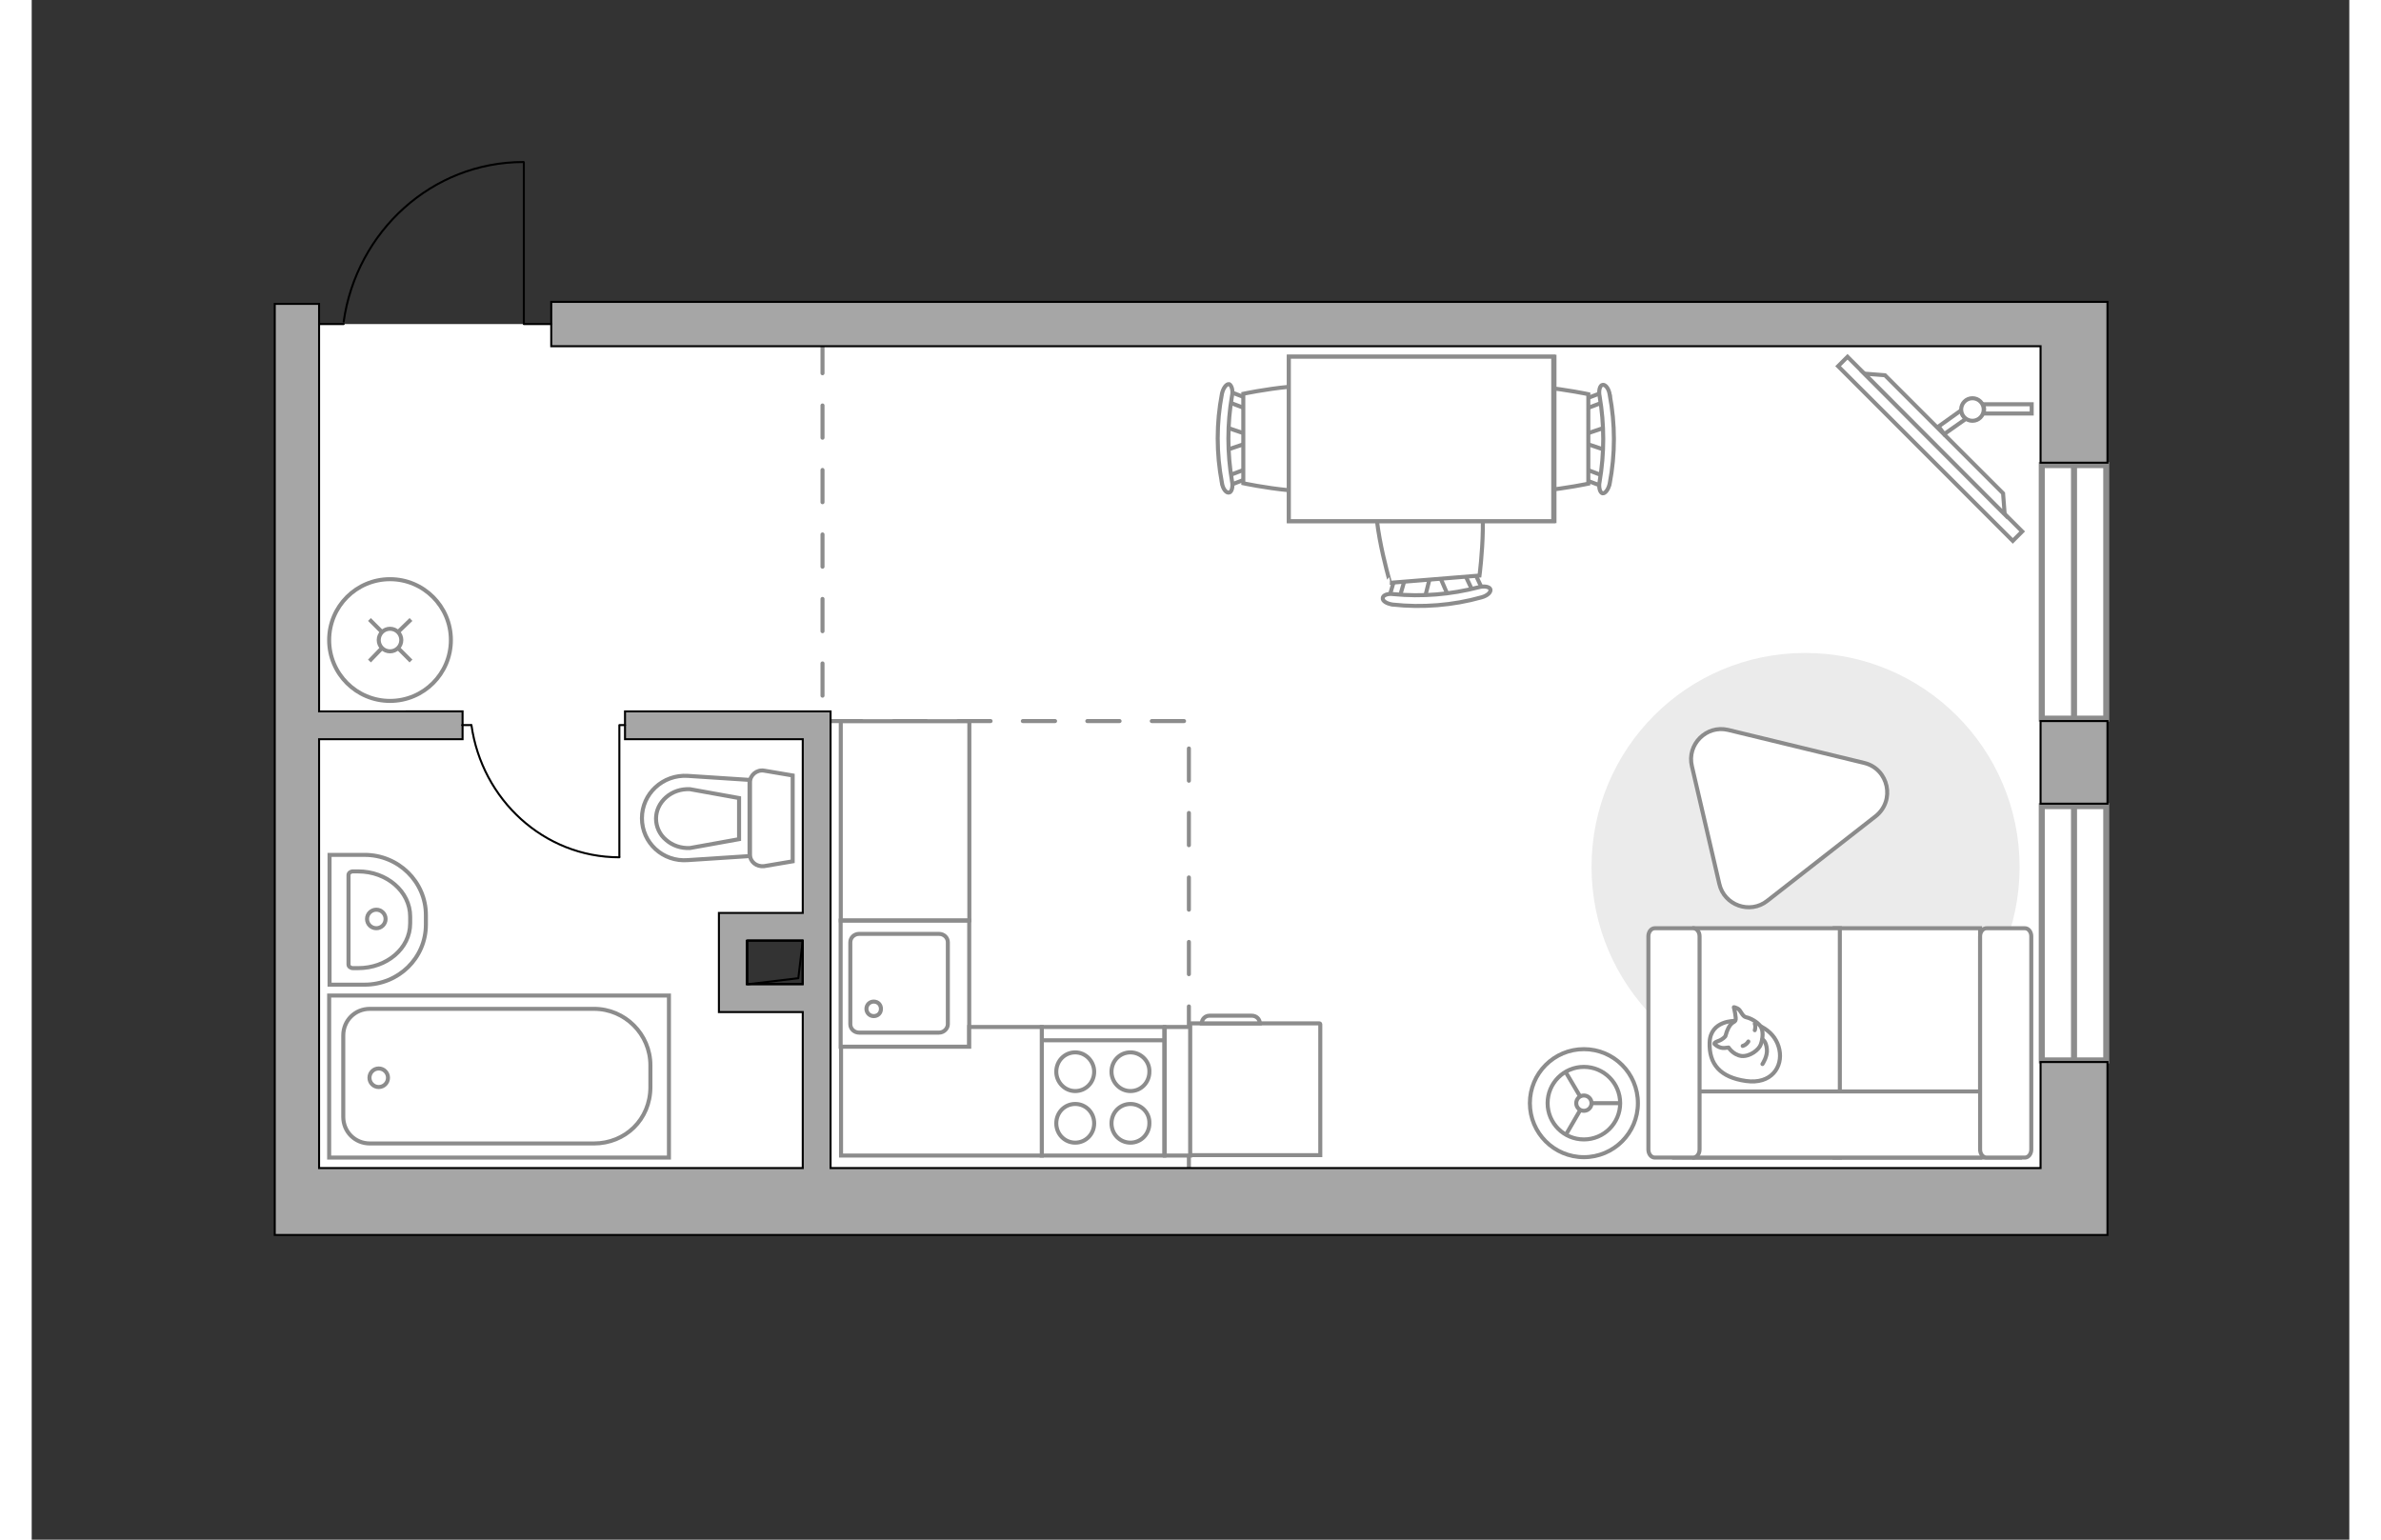 <?xml version="1.0" encoding="utf-8"?>
<!-- Generator: Adobe Illustrator 27.2.0, SVG Export Plug-In . SVG Version: 6.00 Build 0)  -->
<svg version="1.1" xmlns="http://www.w3.org/2000/svg" xmlns:xlink="http://www.w3.org/1999/xlink" x="0px" y="0px"
	 viewBox="0 0 575 382" style="enable-background:new 0 0 575 382;" xml:space="preserve" width="883" height="571">
<rect x="0" y="0" width="575" height="382" fill="#333333" stroke="none"/>
<style type="text/css">
	.st0{fill:#FFFFFF;}
	.st1{fill:#FFFFFF;stroke:#8C8C8C;stroke-width:1.5;stroke-linecap:round;stroke-miterlimit:10;}
	.st2{fill:none;stroke:#8C8C8C;stroke-linecap:round;stroke-linejoin:round;stroke-miterlimit:10;stroke-dasharray:8;}
	.st3{fill:#A6A6A6;stroke:#000000;stroke-width:0.5;stroke-miterlimit:10;}
	.st4{fill:none;stroke:#000000;stroke-width:0.5;stroke-linecap:round;stroke-linejoin:round;stroke-miterlimit:10;}
	.st5{fill:#FFFFFF;stroke:#8C8C8C;stroke-miterlimit:10;}
	.st6{fill:#EBEBEB;}
	.st7{fill:#FFFFFF;stroke:#8C8C8C;stroke-linecap:round;stroke-linejoin:round;stroke-miterlimit:10;}
	.st8{fill:none;stroke:#8C8C8C;stroke-linecap:round;stroke-linejoin:round;stroke-miterlimit:10;}
	.st9{fill:#FFFFFF;stroke:#8B8B8B;stroke-linecap:round;stroke-linejoin:round;stroke-miterlimit:10;}
</style>
<g id="bg_1_">
	<path class="st0" d="M506.7,294.9V80.4H142.7H71.3l-5.5,5.5v209H506.7z M176.5,230.5h16.7v15.6h-16.7V230.5z"/>
</g>
<g id="windows_1_">
	<g>
		<rect x="498.7" y="115.4" class="st1" width="16" height="62.9"/>
		<line class="st1" x1="506.7" y1="178.3" x2="506.7" y2="115.4"/>
	</g>
	<g>
		<rect x="498.7" y="200" class="st1" width="16" height="63.1"/>
		<line class="st1" x1="506.7" y1="263.1" x2="506.7" y2="200"/>
	</g>
</g>
<g id="plan">
	<polyline class="st2" points="287.1,289.7 287.1,178.9 196.2,178.9 196.2,85.9 	"/>
	<g>
		<path class="st3" d="M498.4,263.6v26.2H198.2V176.5h-2h-4.9h-44.1v6.9h44.1v43.1h-20.8v2v4.9v10.8v5.5v1.4h20.8v38.7h-120V183.4
			h35.6v-6.9H71.3V75.4h-11v214.4v8.3v8.3H515V298v-8.3v-26.2H498.4z M177.4,244.2v-10.8h13.9v10.8H177.4z"/>
		<polygon class="st3" points="498.4,114.8 515,114.8 515,74.9 503.4,74.9 498.4,74.9 128.9,74.9 128.9,85.9 498.4,85.9 		"/>
		<rect x="498.4" y="178.9" class="st3" width="16.6" height="20.5"/>
	</g>
	<g>
		<polyline class="st4" points="122.1,40.3 122.1,80.4 128.9,80.4 		"/>
		<line class="st4" x1="71.3" y1="80.4" x2="77.4" y2="80.4"/>
		<path class="st4" d="M77.4,79.8c3.2-22.4,21.9-39.6,44.6-39.6"/>
	</g>
	<g>
		
			<rect x="177.6" y="233.4" transform="matrix(-1 -1.624706e-10 1.624706e-10 -1 368.873 477.53)" class="st4" width="13.7" height="10.8"/>
		<polyline class="st4" points="191.3,233.4 190.2,242.7 177.6,244.2 		"/>
	</g>
	<g>
		<path id="wc_00000094613876843104000100000001708952490245615252_" class="st5" d="M163.3,210.3"/>
		<g id="Group_26_00000092439335390779028860000007227197470908115110_">
			<path id="Vector_130_00000146480925035823075230000004298682240978669968_" class="st5" d="M178.2,212l0-17.9
				c0-1.8,1.7-3.2,3.5-2.9l7.1,1.2l0,21.3l-7.1,1.2C179.8,215.1,178.2,213.8,178.2,212z"/>
			<path id="Vector_131_00000019650418163756137290000001704391955439951492_" class="st5" d="M151.4,203c0-6.1,5.2-10.9,11.4-10.5
				l15.3,1l0,18.9l-15.3,1C156.6,213.9,151.4,209.1,151.4,203z"/>
			<path id="Vector_132_00000059996772773943313440000011261806750425756544_" class="st5" d="M175.5,198l-12.2-2.2
				c-2.2-0.1-4.3,0.6-5.9,2c-1.6,1.4-2.5,3.3-2.5,5.3c0,2,0.9,4,2.5,5.3c1.6,1.4,3.7,2.1,5.9,2l12.2-2.2L175.5,198z"/>
		</g>
	</g>
	<g>
		<path id="Vector_134_00000168081337009832069630000016793690556447120008_" class="st5" d="M97.8,227v2.4
			c0,8.3-6.8,14.9-15.2,14.9h-8.7v-32.2h8.7C91,212.1,97.8,218.8,97.8,227z"/>
		<path id="Vector_133_00000112631568349959411510000003838971183038881438_" class="st5" d="M93.9,227.4v1.7
			c0,6.2-5.8,11.1-12.9,11.1h-1.3c-0.6,0-1.1-0.4-1.1-0.9v-22.2c0-0.5,0.5-0.9,1.1-0.9H81C88.1,216.2,93.9,221.2,93.9,227.4z"/>
		<circle class="st5" cx="85.5" cy="228" r="2.3"/>
	</g>
	<g>
		<g>
			<path id="Vector_135_00000113336653549334700930000008015573321499128255_" class="st5" d="M158.1,287.2H73.8v-40.2l84.3,0V287.2
				z"/>
			<path id="Vector_136_00000083054679769500178350000004799930618025121969_" class="st5" d="M153.5,264.3v5.4c0,8.1-6.3,14-14,14
				l-55.6,0c-3.7,0-6.6-2.9-6.6-6.6l0-20.2c0-3.7,2.9-6.6,6.6-6.6h55.6C147.2,250.3,153.5,256.6,153.5,264.3z"/>
		</g>
		<circle class="st5" cx="86.1" cy="267.4" r="2.3"/>
	</g>
	<g>
		<g id="Group_27_00000060019217832315153760000015506932374671296159_">
			<path id="Vector_140_00000005958666578577692600000007971021687709406655_" class="st5" d="M232.6,259.7l0-31.3l-31.9,0l0,31.3
				L232.6,259.7z"/>
		</g>
		<path id="Vector_141_00000177469628580159877960000005286256791433408414_" class="st5" d="M203.1,233.8l0,20.3
			c0,1.2,1,2.1,2.2,2.1l19.8,0c1.2,0,2.2-1,2.2-2.1l0-20.3c0-1.2-1-2.1-2.2-2.1l-19.8,0C204.1,231.7,203.1,232.6,203.1,233.8z"/>
		<path id="Vector_139_00000018217534936677614740000001802186415103878061_" class="st5" d="M210.7,250.3c0,1.1-0.8,1.8-1.8,1.8
			c-1,0-1.8-0.8-1.8-1.8c0-1,0.8-1.8,1.8-1.8C210,248.5,210.7,249.3,210.7,250.3z"/>
	</g>
	<g>
		<path id="Vector_142_00000094612678614799698180000012280851728454323127_" class="st5" d="M250.6,286.7H281v-31.9l-30.4,0
			L250.6,286.7z"/>
		<g id="Group_28_00000071545713117131485880000002396945486475377341_">
			<g id="Group_29_00000123411283179503817300000003915236212721194908_">
				<path id="Vector_143_00000092428858286529653820000003858420047394487482_" class="st5" d="M272.6,273.9c-2.6,0-4.7,2.1-4.7,4.8
					c0,2.7,2.1,4.8,4.7,4.8c2.6,0,4.7-2.1,4.7-4.8C277.4,276,275.2,273.9,272.6,273.9z"/>
				<path id="Vector_144_00000147191730160371229620000001263465155947804850_" class="st5" d="M272.6,261.1c-2.6,0-4.7,2.1-4.7,4.8
					c0,2.6,2.1,4.8,4.7,4.8c2.6,0,4.7-2.1,4.7-4.8C277.4,263.3,275.2,261.1,272.6,261.1z"/>
			</g>
			<g id="Group_30_00000131336976808676625690000005145722838062037419_">
				<path id="Vector_145_00000018916014449221677650000004383429757673638016_" class="st5" d="M258.9,273.9c-2.6,0-4.7,2.1-4.7,4.8
					c0,2.7,2.1,4.8,4.7,4.8c2.6,0,4.7-2.1,4.7-4.8C263.6,276,261.5,273.9,258.9,273.9z"/>
				<path id="Vector_146_00000114773589976170619720000001086485836361757355_" class="st5" d="M258.9,261.1c-2.6,0-4.7,2.1-4.7,4.8
					c0,2.6,2.1,4.8,4.7,4.8c2.6,0,4.7-2.1,4.7-4.8C263.6,263.3,261.5,261.1,258.9,261.1z"/>
			</g>
		</g>
		<path id="Vector_147_00000005970993125401266430000008708823936516212896_" class="st5" d="M281,258.1H251"/>
	</g>
</g>
<g id="furniture_1_">
	<g id="Group_34_00000090252562216323682790000007832833950400785051_">
		<path id="Vector_158_00000053508986640012846180000011203439322492974234_" class="st4" d="M145.8,212.6v-32.7h1.4"/>
		<path id="Vector_159_00000075131711365285447820000017146494470020660913_" class="st4" d="M106.8,179.9h2.2"/>
		<path id="Vector_160_00000101818437420349843060000007925426196061353893_" class="st4" d="M109.1,179.9
			c2.6,18.5,18,32.8,36.7,32.8"/>
	</g>
	<g>
		<path id="Vector_8_00000025417616193532598920000006747505388166658433_" class="st5" d="M287.6,253.9l31.9,0
			c0.1,0,0.2,0.1,0.2,0.2l0,32.5l-32.4,0l0-32.5C287.4,254,287.5,253.9,287.6,253.9z"/>
		<path id="Vector_9_00000033360895246164415210000014248619638416793000_" class="st5" d="M304.7,253.9h-14.4
			c0-1.1,0.9-1.9,1.9-1.9l10.5,0C303.8,252,304.7,252.8,304.7,253.9z"/>
	</g>
	
		<rect x="192" y="187.7" transform="matrix(-9.633912e-11 1 -1 -9.633912e-11 420.332 -13.062)" class="st5" width="49.4" height="31.9"/>
	<polygon class="st5" points="250.6,254.8 232.6,254.8 232.6,259.7 200.8,259.7 200.8,286.7 232.6,286.7 250.6,286.7 	"/>
	
		<rect x="268.3" y="267.5" transform="matrix(-9.639241e-11 1 -1 -9.639241e-11 554.915 -13.501)" class="st5" width="31.9" height="6.3"/>
	<path id="Vector_00000114780328699076486240000005012338901350622594_" class="st6" d="M493.2,215.1c0,29.4-23.8,53.1-53.1,53.1
		s-53.1-23.8-53.1-53.1S410.6,162,440,162S493.2,185.8,493.2,215.1z"/>
	<g>
		<path id="Vector_55_00000183222930450414936280000016862544417181561994_" class="st5" d="M483.4,287.2h-36.1v-56.9h36.1V287.2z"
			/>
		<path id="Vector_56_00000016774119802519100070000014882508850683253397_" class="st5" d="M448.6,287.2h-36.1v-56.9h36.1V287.2z"
			/>
		<path id="Vector_57_00000115477296879213710640000000285297863966184108_" class="st5" d="M489.8,270.8l3.4,16.4h-85.7v-16.4
			H489.8z"/>
		<path id="Vector_58_00000142890705652153184320000010008635143059604609_" class="st5" d="M483.4,285.2v-52.9c0-1.1,0.7-2,1.6-2
			h9.5c0.9,0,1.6,0.9,1.6,2v52.9c0,1.1-0.7,2-1.6,2H485C484.1,287.2,483.4,286.3,483.4,285.2z"/>
		<path id="Vector_59_00000055670689478573557890000010793487035029045948_" class="st5" d="M401.1,285.2v-52.9c0-1.1,0.7-2,1.6-2
			h9.5c0.9,0,1.6,0.9,1.6,2v52.9c0,1.1-0.7,2-1.6,2h-9.5C401.8,287.2,401.1,286.3,401.1,285.2z"/>
		<g>
			<path class="st7" d="M422.6,253.3c0,0-6.1-0.2-6.3,5.3c-0.2,5.5,2.7,8.7,9,9.6c6.3,0.9,9.2-3.5,8.3-7.8
				C432.7,256.1,428.6,253.3,422.6,253.3z"/>
			<path class="st7" d="M420.2,257.1c0,0-0.6,0.8-1.8,1.2c-1.1,0.4-0.9,0.7-0.9,0.7s1.1,1.2,2.6,1c0.9-0.1,0.9-0.1,0.9-0.1
				s1.1,1.8,3.2,2.1c2.1,0.2,4.4-1.6,4.8-2.9c0.5-1.4,0.7-3.4-0.1-4.5c-0.8-1.1-2.5-2-3.5-2.2c-1.1-0.2-1.3-1.8-2.2-2.2
				c-0.9-0.4-0.9-0.3-0.9-0.3s0.7,2.8,0.4,3.3C422.4,253.8,421.2,253.4,420.2,257.1z"/>
			<path class="st7" d="M425.9,258.4c0,0-0.4,0.8-1.4,1.1"/>
			<path class="st7" d="M427.5,255.6c0,0,0.3-0.9,0-1.6"/>
			<path class="st8" d="M429.4,257.9c0,0,0.9,0.3,1.1,2.4c0.2,1.8-1.1,3.7-1.1,3.7"/>
		</g>
	</g>
	<g>
		
			<rect x="440.3" y="109.7" transform="matrix(-0.707 -0.707 0.707 -0.707 725.243 523.045)" class="st5" width="61.3" height="3.3"/>
		<polygon class="st5" points="459.8,93.1 489.1,122.4 489.5,127.6 454.7,92.7 		"/>
		<g>
			<path class="st5" d="M484.4,101.6c0-0.5-0.1-0.9-0.3-1.3h12.1v2.3h-11.9C484.3,102.3,484.4,101.9,484.4,101.6z"/>
			<path class="st5" d="M478.7,101.8c0.1,0.9,0.5,1.6,1.2,2.1l-5.4,3.8l-1.4-1.9L478.7,101.8z"/>
		</g>
		<circle class="st5" cx="481.5" cy="101.6" r="2.8"/>
	</g>
	<path class="st9" d="M411.9,190.1l6.8,29.2c1.2,5.3,7.6,7.6,11.9,4.2l26.9-21c4.9-3.9,3.2-11.7-2.8-13.2l-33.8-8.2
		C415.5,179.8,410.6,184.7,411.9,190.1z"/>
	<g>
		<g id="Group_2_00000127753509420054618540000007417304200479271564_">
			<g id="Group_3_00000139295031850149383100000010817281974064230079_">
				<path id="Vector_10_00000135658406641230419640000013775979702082989240_" class="st5" d="M296,105.9l6.2,2.1v1.7l-6.2,2.1
					V105.9z"/>
			</g>
			<g id="Group_4_00000047781431414414327400000007388610974310488247_">
				<path id="Vector_11_00000088849877252454866730000000885496818954214030_" class="st5" d="M302.1,117.7c0,0.6-0.3,1.1-0.7,1.1
					l-5,1.9c-0.5,0.2-0.9-0.2-1.1-0.9c-0.1-0.7,0.2-1.4,0.6-1.4l5-1.9c0.5-0.2,0.9,0.2,1.1,0.9C302.1,117.5,302.1,117.6,302.1,117.7
					z"/>
			</g>
			<g id="Group_5_00000042701694949295596400000000273336813670856341_">
				<path id="Vector_12_00000162325919370756556800000010106992000097189547_" class="st5" d="M302.1,100.1c0,0.1,0,0.2,0,0.3
					c-0.1,0.7-0.6,1.1-1.1,0.9l-5-1.9c-0.5-0.2-0.7-0.9-0.6-1.6c0.1-0.7,0.6-1.1,1.1-0.9l5,1.9C301.8,99,302.1,99.5,302.1,100.1z"/>
			</g>
			<path id="Vector_13_00000154406103962482355190000015971475239900252854_" class="st5" d="M326.6,97.7c3.9,3.9,3.9,18.3,0,22.2
				c-4.6,4.6-26,0-26,0V97.7C300.6,97.7,322,93.1,326.6,97.7z"/>
			<path id="Vector_14_00000175302729391012996720000018142437870132791958_" class="st5" d="M297.8,98.2c-1.2,7-1.2,14.2,0,21.2
				c0.3,1.4-0.1,2.7-0.7,2.8c-0.7,0.2-1.6-0.9-1.8-2.4c-1.4-7.3-1.4-14.8,0-22.1c0.3-1.4,1.1-2.5,1.8-2.4
				C297.7,95.6,298.1,96.9,297.8,98.2z"/>
		</g>
		<g id="Group_2_00000096747834070195610620000017250312137512571049_">
			<g id="Group_3_00000047025061658752415710000017606855537610905763_">
				<path id="Vector_10_00000103246272714800753010000006768193127415776392_" class="st5" d="M390.8,111.8l-6.2-2.1V108l6.2-2.1
					V111.8z"/>
			</g>
			<g id="Group_4_00000121238383519586791580000017874541469676668600_">
				<path id="Vector_11_00000065042860688612601260000011990783629852794010_" class="st5" d="M384.7,100.1c0-0.6,0.3-1.1,0.7-1.1
					l5-1.9c0.5-0.2,0.9,0.2,1.1,0.9c0.1,0.7-0.2,1.4-0.6,1.4l-5,1.9c-0.5,0.2-0.9-0.2-1.1-0.9C384.7,100.3,384.7,100.2,384.7,100.1z
					"/>
			</g>
			<g id="Group_5_00000045610930242905828380000017098759800391081133_">
				<path id="Vector_12_00000040559510069142464770000001867108901159346058_" class="st5" d="M384.7,117.7c0-0.1,0-0.2,0-0.3
					c0.1-0.7,0.6-1.1,1.1-0.9l5,1.9c0.5,0.2,0.7,0.9,0.6,1.6c-0.1,0.7-0.6,1.1-1.1,0.9l-5-1.9C385,118.7,384.7,118.2,384.7,117.7z"
					/>
			</g>
			<path id="Vector_13_00000138536660389116029730000012287130687057069205_" class="st5" d="M360.2,120c-3.9-3.9-3.9-18.3,0-22.2
				c4.6-4.6,26,0,26,0V120C386.2,120,364.8,124.6,360.2,120z"/>
			<path id="Vector_14_00000092445271049159860920000015630985750094000557_" class="st5" d="M389,119.5c1.2-7,1.2-14.2,0-21.2
				c-0.3-1.4,0.1-2.7,0.7-2.8c0.7-0.2,1.6,0.9,1.8,2.4c1.4,7.3,1.4,14.8,0,22.1c-0.3,1.4-1.1,2.5-1.8,2.4
				C389.1,122.2,388.7,120.9,389,119.5z"/>
		</g>
		<g id="Group_2_00000046333809641633000490000002020305508153095607_">
			<g id="Group_3_00000106825749239232388120000017397055002699384254_">
				<path id="Vector_10_00000053528862756780864540000001504437688185956226_" class="st5" d="M345.6,148.5l1.6-6.4l1.7-0.1l2.6,6
					L345.6,148.5z"/>
			</g>
			<g id="Group_4_00000115499077874573559400000006344113183127265202_">
				<path id="Vector_11_00000016754210919615248470000009851556304245199801_" class="st5" d="M356.8,141.5c0.6,0,1.1,0.2,1.2,0.6
					l2.3,4.9c0.2,0.5-0.1,0.9-0.8,1.1c-0.7,0.2-1.4-0.1-1.5-0.4l-2.3-4.9c-0.2-0.5,0.1-0.9,0.8-1.1
					C356.6,141.5,356.7,141.5,356.8,141.5z"/>
			</g>
			<g id="Group_5_00000085951976292627360870000018047944214868087972_">
				<path id="Vector_12_00000017517723043123904320000014008807549620932253_" class="st5" d="M339.3,143c0.1,0,0.2,0,0.3,0
					c0.7,0.1,1.1,0.5,1,1l-1.5,5.2c-0.1,0.5-0.8,0.8-1.5,0.7c-0.7-0.1-1.1-0.5-1-1l1.5-5.2C338.2,143.3,338.7,143,339.3,143z"/>
			</g>
			<path id="Vector_13_00000175280384104964036340000015508968600813546373_" class="st5" d="M334.9,118.7
				c3.6-4.2,17.9-5.4,22.2-1.8c5,4.2,2.1,25.9,2.1,25.9l-22.2,1.8C337.1,144.6,330.7,123.7,334.9,118.7z"/>
			<path id="Vector_14_00000075158512355399337260000010988264864952951981_" class="st5" d="M337.8,147.4
				c7.1,0.7,14.3,0.1,21.2-1.7c1.4-0.4,2.7-0.1,2.9,0.5c0.2,0.7-0.7,1.6-2.2,2c-7.1,2-14.7,2.6-22,1.8c-1.5-0.2-2.6-0.9-2.5-1.6
				C335.2,147.7,336.4,147.2,337.8,147.4z"/>
		</g>
		<g>
			<path id="Vector_35_00000098202549032228553830000012416808224893508753_" class="st5" d="M377.8,88.5v40.8h-65.9v-33v-7.8H377.8
				z"/>
			<path class="st5" d="M377.5,129.3V88.5h-65.6v40.8H377.5z"/>
		</g>
	</g>
	<g>
		<circle class="st5" cx="88.9" cy="158.8" r="15.1"/>
		<line class="st5" x1="94.1" y1="164" x2="91" y2="160.9"/>
		<circle class="st5" cx="88.9" cy="158.8" r="2.8"/>
		<line class="st5" x1="86.8" y1="156.7" x2="83.8" y2="153.7"/>
		<line class="st5" x1="83.8" y1="164" x2="86.8" y2="160.9"/>
		<line class="st5" x1="91" y1="156.7" x2="94.1" y2="153.7"/>
	</g>
	<g>
		<circle class="st5" cx="385.1" cy="273.7" r="13.4"/>
		<circle class="st5" cx="385.1" cy="273.7" r="9"/>
		<circle class="st5" cx="385.1" cy="273.7" r="1.9"/>
		<path class="st5" d="M385.1,273.7"/>
		<line class="st5" x1="386.9" y1="273.7" x2="394" y2="273.7"/>
		<line class="st5" x1="384.2" y1="275.4" x2="380.6" y2="281.6"/>
		<line class="st5" x1="384.2" y1="272.1" x2="380.6" y2="266"/>
	</g>
</g>
<g id="points">
	<path id="h" class="st3" d="M138.8,133.2"/>
	<path id="s" class="st3" d="M128.9,228.3"/>
	<path id="k" class="st3" d="M250.6,220.9"/>
	<path id="r" class="st3" d="M353.4,187.8"/>
</g>
</svg>
